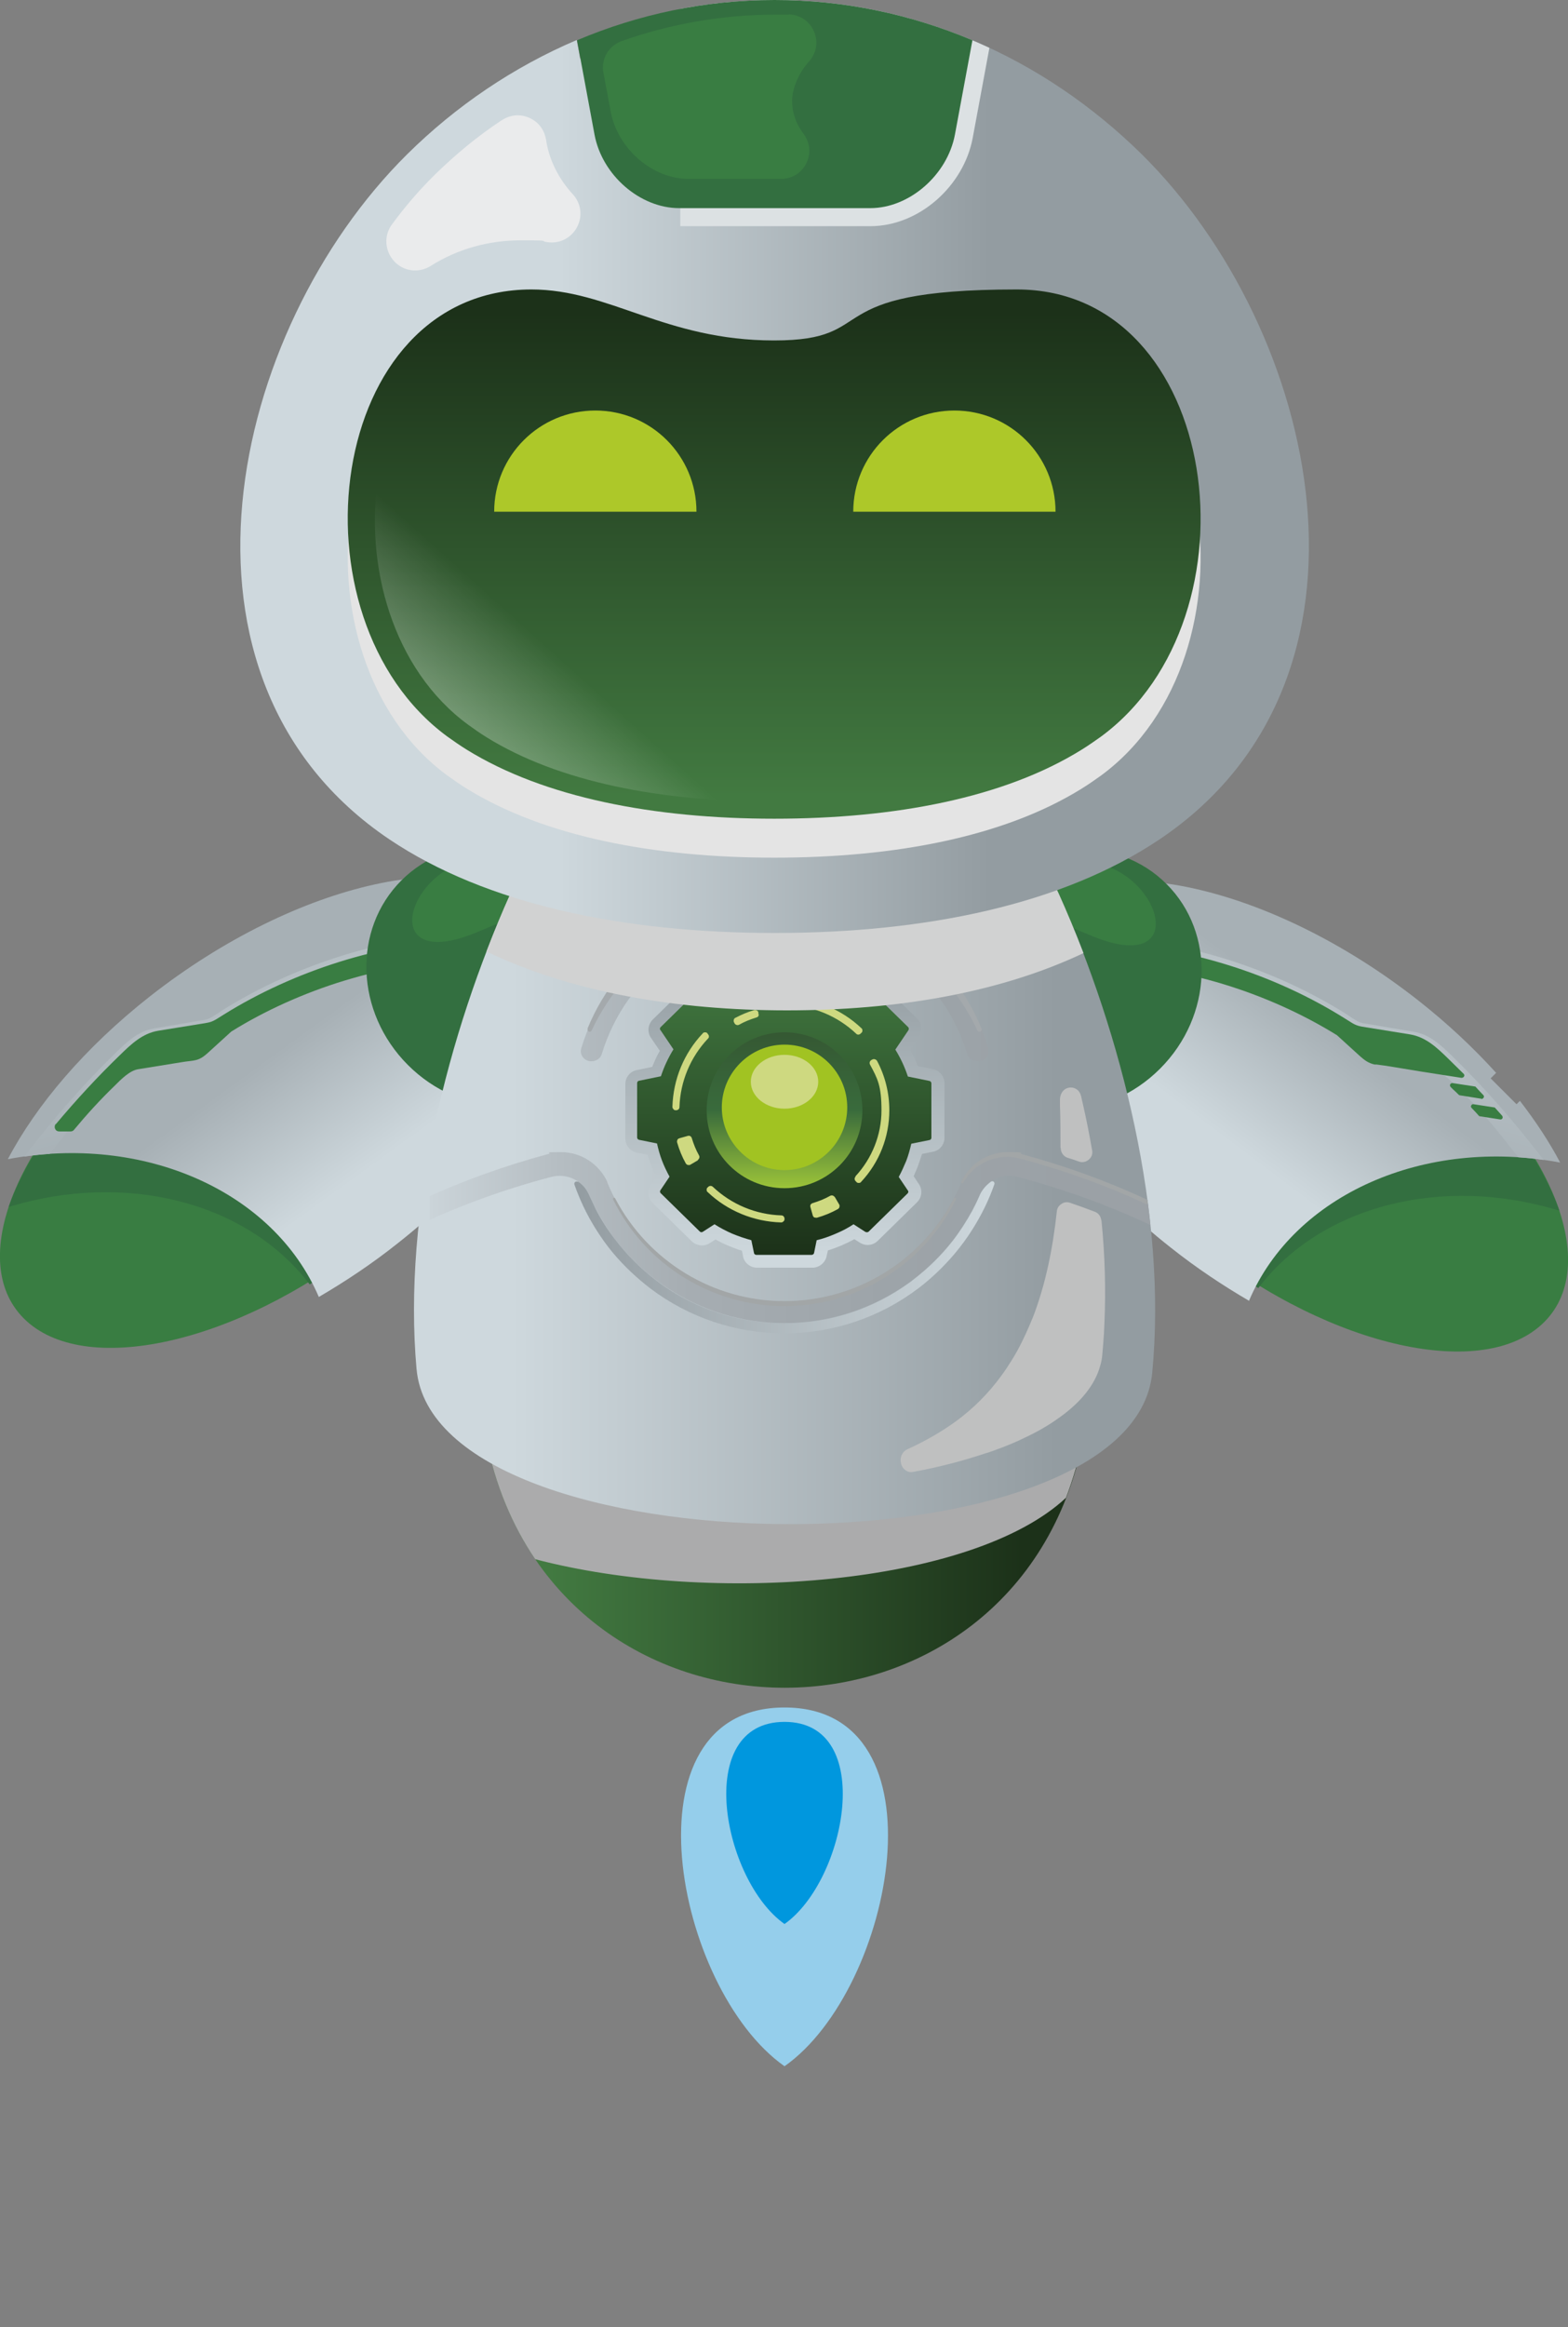 <?xml version="1.0" encoding="UTF-8"?>
<svg xmlns="http://www.w3.org/2000/svg" width="600" height="890" xmlns:xlink="http://www.w3.org/1999/xlink" version="1.1" viewBox="0 0 600 890">
  <rect x="0" y="0" width="600" height="890" fill="#808080" stroke="none"/>
  <!-- Generator: Adobe Illustrator 29.2.1, SVG Export Plug-In . SVG Version: 2.1.0 Build 116)  -->
  <defs>
    <style>
      .st0 {
        fill: #95ceeb;
      }

      .st0, .st1, .st2, .st3, .st4, .st5, .st6, .st7, .st8, .st9, .st10, .st11, .st12, .st13, .st14, .st15, .st16, .st17, .st18, .st19, .st20, .st21, .st22, .st23, .st24, .st25, .st26, .st27, .st28 {
        fill-rule: evenodd;
      }

      .st1 {
        fill: url(#GradientFill_10);
      }

      .st2 {
        fill: url(#GradientFill_11);
      }

      .st3 {
        fill: url(#GradientFill_21);
      }

      .st4 {
        fill: url(#GradientFill_22);
      }

      .st5 {
        fill: url(#GradientFill_82);
      }

      .st6 {
        fill: url(#GradientFill_83);
      }

      .st7 {
        fill: url(#GradientFill_81);
      }

      .st8 {
        fill: url(#GradientFill_84);
      }

      .st9 {
        fill: url(#GradientFill_85);
      }

      .st10 {
        fill: #adc829;
      }

      .st11 {
        fill: url(#GradientFill_111);
      }

      .st29 {
        isolation: isolate;
      }

      .st12 {
        fill: #ababac;
      }

      .st12, .st16 {
        mix-blend-mode: multiply;
      }

      .st13 {
        fill: #a2a6a7;
      }

      .st14 {
        fill: #336f40;
      }

      .st15 {
        fill: #bfc0c0;
      }

      .st16 {
        fill: #d1d2d2;
      }

      .st17 {
        fill: #dce1e3;
      }

      .st18 {
        fill: url(#GradientFill_9);
      }

      .st19 {
        fill: url(#GradientFill_8);
      }

      .st20 {
        fill: url(#GradientFill_2);
      }

      .st21 {
        fill: #e4e4e4;
      }

      .st22 {
        fill: url(#linear-gradient);
      }

      .st23 {
        fill: #a4a9ac;
      }

      .st24 {
        fill: #eaebec;
      }

      .st25 {
        fill: #ced980;
      }

      .st26 {
        fill: #397d42;
      }

      .st27 {
        fill: #0097de;
      }

      .st28 {
        fill: #a1c322;
      }
    </style>
    <linearGradient id="GradientFill_11" data-name="GradientFill 11" x1="466.9" y1="434.3" x2="501.5" y2="388.5" gradientUnits="userSpaceOnUse">
      <stop offset="0" stop-color="#ced8dd"/>
      <stop offset="1" stop-color="#a7b0b5"/>
    </linearGradient>
    <linearGradient id="GradientFill_8" data-name="GradientFill 8" x1="529.1" y1="314.2" x2="477.7" y2="493.3" gradientUnits="userSpaceOnUse">
      <stop offset="0" stop-color="#ced8dd"/>
      <stop offset="1" stop-color="#939ca1"/>
    </linearGradient>
    <linearGradient id="GradientFill_111" data-name="GradientFill 11" x1="142" y1="446.6" x2="108.3" y2="400.2" xlink:href="#GradientFill_11"/>
    <linearGradient id="GradientFill_81" data-name="GradientFill 8" x1="68.5" y1="297.8" x2="119.4" y2="487.6" xlink:href="#GradientFill_8"/>
    <linearGradient id="GradientFill_2" data-name="GradientFill 2" x1="209.2" y1="560.8" x2="391.2" y2="560.8" gradientUnits="userSpaceOnUse">
      <stop offset="0" stop-color="#427a41"/>
      <stop offset="1" stop-color="#1c3119"/>
    </linearGradient>
    <linearGradient id="GradientFill_82" data-name="GradientFill 8" x1="195.9" y1="450.3" x2="404.2" y2="450.3" xlink:href="#GradientFill_8"/>
    <linearGradient id="GradientFill_10" data-name="GradientFill 10" x1="412.7" y1="424.6" x2="164.5" y2="424.6" gradientUnits="userSpaceOnUse">
      <stop offset="0" stop-color="#9ba1a6"/>
      <stop offset=".3" stop-color="#9da4a9"/>
      <stop offset=".6" stop-color="#a6adb2"/>
      <stop offset=".8" stop-color="#b5bdc2"/>
      <stop offset="1" stop-color="#cbd4d9"/>
      <stop offset="1" stop-color="#ced8dd"/>
    </linearGradient>
    <linearGradient id="GradientFill_83" data-name="GradientFill 8" x1="380" y1="481.4" x2="219.4" y2="478.6" xlink:href="#GradientFill_8"/>
    <linearGradient id="GradientFill_84" data-name="GradientFill 8" x1="299.2" y1="481.1" x2="301.2" y2="368.1" xlink:href="#GradientFill_8"/>
    <linearGradient id="GradientFill_21" data-name="GradientFill 2" x1="300.2" y1="369.3" x2="300.2" y2="479.8" xlink:href="#GradientFill_2"/>
    <linearGradient id="GradientFill_9" data-name="GradientFill 9" x1="300.2" y1="394.8" x2="300.2" y2="454.4" gradientUnits="userSpaceOnUse">
      <stop offset="0" stop-color="#355833"/>
      <stop offset=".5" stop-color="#396b3c"/>
      <stop offset="1" stop-color="#9cc439"/>
    </linearGradient>
    <linearGradient id="GradientFill_85" data-name="GradientFill 8" x1="213.8" y1="182" x2="379" y2="182" xlink:href="#GradientFill_8"/>
    <linearGradient id="GradientFill_22" data-name="GradientFill 2" x1="296.3" y1="304.6" x2="296.3" y2="119.5" xlink:href="#GradientFill_2"/>
    <linearGradient id="linear-gradient" x1="132.8" y1="382.1" x2="234" y2="269.5" gradientUnits="userSpaceOnUse">
      <stop offset="0" stop-color="#fff"/>
      <stop offset="1" stop-color="#fff" stop-opacity="0"/>
    </linearGradient>
  </defs>
  <g class="st29">
    <g id="Ebene_1">
      <g>
        <g>
          <path class="st0" d="M300.2,653c-62.5,0-42.1,107.6,0,137.2,42.1-29.6,62.5-137.2,0-137.2Z"/>
          <path class="st27" d="M300.2,658.5c-35.2,0-23.7,60.6,0,77.3,23.7-16.7,35.2-77.3,0-77.3Z"/>
        </g>
        <g>
          <g>
            <path class="st26" d="M412.8,365.7c-22.8,22.8-1.4,72.6,47.8,111.2,49.2,38.6,107.5,51.5,130.3,28.7,22.8-22.8,1.4-72.6-47.8-111.2-49.2-38.6-107.5-51.5-130.3-28.7Z"/>
            <path class="st14" d="M413.3,367.1c-4.6,4.6-7.4,10.3-8.5,16.8,3.5,24.2,17.7,53.5,41.1,81.3,4.7,4.5,9.8,8.8,15.2,13.1,6.7,5.2,13.5,10,20.4,14.3,23.9-31.4,70.1-43.4,115.2-29.6-7.6-21.5-26.2-46-53.1-67.1-49.2-38.6-107.5-51.5-130.3-28.7Z"/>
            <path class="st2" d="M478,497.3c17.3-40.4,67-62.5,119-52.7-4.1-7.8-9.3-15.7-15.4-23.6l-1.3,1.3-9.9-9.9,2.1-2.1c-8.6-9.5-18.6-18.9-29.8-27.7-56.4-44.3-123.2-59-149.4-32.9-26.1,26.1-1.6,83.2,54.8,127.5,9.7,7.7,19.8,14.4,29.9,20.3Z"/>
            <path class="st19" d="M581,442.6c3.1.2,6.2.5,9.4,1h.3s-1.5-1.9-1.5-1.9c-10.3-13.3-21.2-25.8-33.4-37.7-4.6-4.5-8.8-8.4-14.8-9.4l-17-2.9c-3.1-.5-3.5-.4-6.3-2.2-.8-.5-1.6-1-2.4-1.6-28.7-18.1-63.8-28.6-93.5-29.3-6.9-.2-6.4,7.4-1.1,8.3,28.9-.2,63.7,10,91.9,27.7l9,8.3c3.9,3.6,5.4,2.9,10.1,3.7l17,2.9c3.3.5,6.6,4,9.1,6.4,9.7,9.5,14.7,15.9,22.8,26.2l.3.4Z"/>
            <path class="st26" d="M559.2,412.2l-14.8-2.3-14-2.3c-1.2-.2-2.5-.3-3.7-.5h-.7c-2.3-.5-3.8-1.6-5.5-3.1l-8.9-8.1c-25.8-16-59.6-27-90.1-26.8-.1,0-.2,0-.3,0-5.3-1-5.4-8.2,1.2-8.1,31.4.6,65.4,11.7,91.9,28.3.8.5,1.6,1,2.4,1.5,2.3,1.5,3.5,1.7,6.2,2.1l16.7,2.7c6,1,10.3,5.1,14.5,9.2,2,2,4,3.9,6,5.9.3.3.3.7.1,1-.2.3-.5.5-.9.5h0ZM566.9,420.2h0l-8.2-1.3c-.2,0-.3-.1-.5-.2-.7-.7-1.4-1.4-2.2-2.1-.3-.3-.6-.6-.9-.9-.3-.3-.3-.7-.2-1,.2-.3.5-.5.9-.5l8.5,1.3c.2,0,.4.1.5.3.9,1,1.8,2,2.8,3,.3.3.3.7.1,1-.2.3-.5.5-.9.5h0ZM574,428.1h0l-7.7-1.2c-.2,0-.4-.1-.5-.3-.9-1-1.8-2-2.7-2.9-.3-.3-.3-.7-.1-1,.2-.3.5-.5.9-.4l7.8,1.2c.2,0,.4.1.5.3.9,1,1.7,1.9,2.6,2.9.2.3.3.7.1,1-.2.3-.5.5-.9.4Z"/>
          </g>
          <g>
            <path class="st14" d="M375.8,340.6c20.2-20.2,51.8-21.3,70.6-2.5,18.8,18.8,17.7,50.4-2.5,70.6-20.2,20.2-51.8,21.3-70.6,2.5-18.8-18.8-17.7-50.4,2.5-70.6Z"/>
            <path class="st26" d="M383.2,344.2c6.4-6.4,12.7-10.4,18.6-12.6,37.8-14,61.1,45.8,14.7,25.8-12.3-5.3-26.3-10.4-35.2-11.2.6-.7,1.2-1.3,1.9-2Z"/>
          </g>
        </g>
        <g>
          <g>
            <path class="st26" d="M187.2,364.3c22.8,22.8,1.4,72.6-47.8,111.2-49.2,38.6-107.5,51.5-130.3,28.7-22.8-22.8-1.4-72.6,47.8-111.2,49.2-38.6,107.5-51.5,130.3-28.7Z"/>
            <path class="st14" d="M186.7,365.7c4.6,4.6,7.4,10.3,8.5,16.8-3.5,24.2-17.7,53.5-41.1,81.3-4.7,4.5-9.8,8.8-15.2,13.1-6.7,5.2-13.5,10-20.4,14.3-23.9-31.4-70.2-43.4-115.2-29.6,7.6-21.6,26.2-46,53.1-67.1,49.2-38.6,107.5-51.5,130.3-28.7Z"/>
            <path class="st11" d="M122,496c-17.3-40.4-67-62.5-119-52.7,10.9-20.7,29.5-42.7,54.3-62.2,56.4-44.3,123.2-59,149.4-32.9,26.1,26.1,1.6,83.2-54.8,127.5-9.7,7.7-19.8,14.4-29.9,20.3Z"/>
            <path class="st7" d="M19,441.3c-3.1.2-6.2.5-9.4,1h-.3s1.5-1.9,1.5-1.9c10.3-13.3,21.2-25.8,33.4-37.7,4.6-4.5,8.8-8.4,14.8-9.4l17-2.9c3.1-.5,3.5-.4,6.3-2.2.8-.5,1.6-1,2.4-1.6,28.8-18.1,63.8-28.6,93.5-29.3,6.9-.2,6.4,7.4,1.1,8.3-28.9-.2-63.7,10-91.9,27.7l-9.1,8.3c-3.9,3.6-5.4,2.9-10.1,3.7l-17,2.9c-3.3.6-6.6,4-9.1,6.5-9.7,9.5-14.7,15.9-22.8,26.2l-.3.4Z"/>
            <path class="st26" d="M21.3,430c7.8-9.3,16-18.2,24.7-26.6,4.2-4.1,8.5-8.2,14.5-9.2l16.7-2.7c2.9-.5,3.7-.5,6.2-2.1.8-.5,1.6-1,2.4-1.5,26.5-16.5,60.6-27.6,91.9-28.3,6.6-.1,6.4,7.1,1.2,8.1-.1,0-.2,0-.3,0-30.4-.2-64.4,10.8-90.1,26.8l-8.9,8.1c-3.8,3.5-5.3,2.8-10,3.6l-16.7,2.7c-3.3.5-6.7,4-9,6.3-5.5,5.3-10.7,11-15.6,16.9-.3.4-.8.6-1.3.6-1.4,0-2.9,0-4.3,0-.7,0-1.3-.3-1.6-1-.3-.6-.2-1.3.2-1.9Z"/>
          </g>
          <g>
            <path class="st14" d="M224.2,339.2c-20.2-20.2-51.8-21.3-70.6-2.5-18.8,18.8-17.7,50.4,2.5,70.6,20.2,20.2,51.8,21.3,70.6,2.5,18.8-18.8,17.7-50.4-2.5-70.6Z"/>
            <path class="st26" d="M216.8,342.9c-6.4-6.4-12.7-10.4-18.6-12.6-37.8-14-61.1,45.8-14.7,25.8,12.3-5.3,26.3-10.4,35.2-11.2-.6-.7-1.2-1.3-1.9-2Z"/>
          </g>
        </g>
        <path class="st20" d="M414.4,550.2c-34.4-43.5-77.1-74-114.2-74s-79.8,30.5-114.2,74c24.9,127,203.6,127,228.5,0Z"/>
        <path class="st12" d="M414.4,550.2c-34.4-43.5-77-74-114.2-74s-79.8,30.4-114.2,74c3.5,17.9,10.1,33.3,18.8,46.1,67.2,17.6,167.1,10.1,203.1-23.5,2.7-7,4.9-14.6,6.5-22.6Z"/>
        <g>
          <path class="st5" d="M159.4,523.7c-5.4-60.2,12-128.5,35.9-181.8,5.6-12.5,15-20.6,27-23.2,12-2.6,23.3.9,32.5,10.2,11.9,12,78.9,12,90.8,0,9.2-9.3,20.5-12.9,32.5-10.3,12,2.6,21.4,10.7,27,23.2,24.1,53.7,41.6,122.7,35.8,183.2-7.5,78.5-274.5,76.3-281.5-1.4Z"/>
          <path class="st15" d="M421.5,466.9c1.3,13.1,1.7,26.3,1.1,39.4-.1,2.3-.2,4.7-.4,7-.1,1.6-.3,3.2-.4,4.8-.1,1.4-.4,2.9-.8,4.2-2.1,7.7-7.8,13.9-14.1,18.7-1.2.9-2.5,1.8-3.8,2.7-3.3,2.2-6.7,4.1-10.3,5.8-4,2-8.2,3.7-12.4,5.2-1.1.4-2.2.8-3.3,1.1-9,3-18.3,5.4-27.7,7.1-1.1.2-2.1,0-3-.7-.8-.6-1.4-1.5-1.6-2.5-.6-2.1.3-4.4,2.3-5.4,6.6-3,13-6.6,18.9-10.9,6.5-4.8,12.3-10.6,17.1-17.2,1.5-2,2.8-4,4.1-6.1,2.7-4.3,4.9-8.9,6.9-13.6.4-.9.7-1.8,1.1-2.6,5-12.9,7.7-26.8,9.2-40.6.1-1.2.7-2.2,1.8-2.9,1-.7,2.2-.8,3.3-.4,3.2,1.1,6.3,2.2,9.4,3.4,1.4.5,2.3,1.7,2.5,3.2h0ZM405.8,438.9h0c0-5.4,0-10.8-.2-16.2,0-.7,0-1.5,0-2.2,0-1.8.9-3.6,2.6-4.3,1.5-.6,3.1-.3,4.3.8.6.6,1,1.4,1.2,2.3.3,1.2.5,2.3.8,3.5,1.3,5.7,2.4,11.4,3.4,17.1.3,1.4-.2,2.7-1.3,3.6-1.1.9-2.4,1.2-3.8.7-1.4-.5-2.8-1-4.2-1.4-1.6-.5-2.7-2-2.7-3.7Z"/>
          <path class="st1" d="M232.4,452c-3.1-6.7-9.9-11.4-17.8-11.4s-2.9.2-4.7.7c-16.7,4.5-33,10.3-48.7,17.6-.4,3.2-.8,6.4-1.1,9.6,16.3-7.7,33.4-13.8,50.8-18.4,6-1.6,12.2,1.4,14.6,7.1,12.9,29.6,42.3,48.8,74.6,48.8s61.7-19.2,74.6-48.8c2.5-5.7,8.6-8.7,14.7-7.1,17.4,4.6,34.5,10.7,50.8,18.4-.3-3.2-.7-6.4-1.1-9.6-15.4-7.2-31.4-13-47.8-17.4-2.1-.6-3.4-.9-5.6-.9-7.9,0-14.7,4.7-17.8,11.4-11.1,27.4-37.8,45.7-67.8,45.7s-56.7-18.3-67.8-45.7h0ZM227.4,405.7h0c1.4-.3,2.5-1.3,2.9-2.7,9.4-30.7,37.8-51.6,69.9-51.6s60.5,20.9,69.9,51.6c.4,1.4,1.5,2.4,2.9,2.7.2,0,.4.1.7.1,1.4.3,2.7-.2,3.6-1.2.9-1,1.2-2.3.9-3.6-10.3-34.4-42.1-57.9-77.9-57.9s-67.6,23.5-77.9,57.9c-.4,1.3,0,2.6.9,3.6.9,1,2.2,1.4,3.6,1.2.2,0,.5,0,.7-.1Z"/>
          <path class="st23" d="M224.8,393.4c12.5-30.6,42.3-50.6,75.4-50.6s62.9,20,75.4,50.6c.2.4,0,.9-.5,1.1-.4.2-.9,0-1.1-.4-13.3-28.6-42.2-47-73.8-47s-60.5,18.4-73.8,47c-.2.4-.7.6-1.1.4-.4-.2-.6-.7-.4-1.1Z"/>
          <path class="st13" d="M235.4,458.3c12.6,24.1,37.6,39.3,64.8,39.3s52.3-15.2,64.8-39.3c.1-.2.4-.3.6-.2.2.1.3.4.2.6-12.3,24.9-37.8,40.8-65.6,40.8s-53.3-15.8-65.6-40.8c-.1-.2,0-.5.2-.6.2-.1.5,0,.6.2h0ZM367.9,452h0s0,0,0-.1c3.2-6.9,10.1-11.3,17.8-11.3s3.7.4,5.6.9c16.3,4.4,32.3,10.2,47.6,17.3.1,0,.2.2.2.3,0,.3,0,.7.1,1,0,.2,0,.3-.2.4-.1,0-.3.1-.4,0-15.2-7.1-31.1-12.8-47.4-17.2-1.9-.5-3.6-.9-5.6-.9-7.1,0-13.6,3.8-17,9.9-.1.2-.4.3-.6.2-.2,0-.3-.3-.2-.5Z"/>
          <path class="st6" d="M221.1,451.8c2,1.3,3.5,3.2,4.4,5.4.8,1.7,1.6,3.4,2.4,5.1,2.1,4.1,4.6,8,7.4,11.6,4.4,5.8,9.6,11,15.3,15.4.6.4,1.1.9,1.7,1.3,13.9,10.1,30.6,15.5,47.8,15.5s33.8-5.4,47.8-15.5c.6-.4,1.1-.8,1.7-1.3,5.6-4.3,10.6-9.2,14.9-14.7,2.8-3.6,5.3-7.5,7.5-11.5,1-1.9,2-3.9,2.8-5.8.9-2.2,2.5-4,4.4-5.4.3-.2.7-.2,1,0,.3.2.4.6.3,1-2.1,6-4.9,11.7-8.3,17.1-2.1,3.4-4.5,6.6-7.1,9.7-4.1,4.8-8.7,9.2-13.7,13-14.8,11.2-32.7,17.2-51.3,17.2s-36.5-6-51.3-17.2c-5.2-4-10-8.5-14.2-13.5-2.6-3.1-4.9-6.4-7-9.8-3.2-5.2-5.8-10.7-7.8-16.4-.1-.4,0-.7.3-1,.3-.2.7-.2,1,0Z"/>
          <g>
            <path class="st8" d="M322.7,378.1l6.3-4c2.2-1.4,5.1-1.1,6.9.7l15,14.7c1.9,1.9,2.2,4.9.7,7.1l-3.3,5c.5.9,1,1.9,1.5,2.8.5,1.1,1,2.2,1.4,3.3l5.8,1.2c2.6.5,4.4,2.8,4.4,5.4v20.8c0,2.7-1.9,5-4.6,5.4l-4,.8c-.4,1.4-.9,2.8-1.4,4.2-.5,1.5-1.2,2.9-1.8,4.3l2,3c1.5,2.2,1.2,5.1-.7,7l-15,14.7c-1.9,1.9-4.8,2.1-6.9.7l-2.1-1.3c-1.6.9-3.3,1.7-4.9,2.4-1.7.7-3.5,1.4-5.2,1.9l-.5,2.2c-.5,2.5-2.8,4.4-5.4,4.4h-21.2c-2.7,0-5-1.9-5.4-4.5l-.4-2c-1.8-.5-3.5-1.2-5.2-1.9-1.7-.7-3.3-1.5-4.9-2.4l-2.2,1.4c-2.2,1.4-5,1.1-6.9-.7l-15-14.7c-1.9-1.9-2.2-4.9-.7-7l2-2.9c-.7-1.4-1.3-2.8-1.8-4.3-.5-1.4-1-2.8-1.4-4.2l-4.1-.8c-2.6-.5-4.4-2.8-4.4-5.4v-20.8c0-2.7,1.9-5,4.6-5.4l5.7-1.2c.4-1.1.9-2.2,1.4-3.3.5-1,.9-1.9,1.5-2.8l-3.4-5c-1.5-2.2-1.2-5.1.7-7l15-14.7c1.9-1.9,4.8-2.1,6.9-.7l6.2,4c.8-.4,1.7-.7,2.5-1.1.8-.3,1.6-.6,2.4-.9l1.5-7.2c.5-2.5,2.8-4.4,5.4-4.4h21.2c2.7,0,5,1.9,5.4,4.5l1.5,7.1c.8.3,1.6.6,2.4.9.9.3,1.7.7,2.5,1.1Z"/>
            <path class="st3" d="M318.5,381.5c-1.5-.6-3.1-1.1-4.7-1.5l-2.1-9.8c0-.4-.4-.8-.9-.8h-21.2c-.4,0-.8.3-.9.7l-2.1,9.9c-1.6.4-3.2,1-4.7,1.5-1.5.6-3.1,1.3-4.5,2l-8.4-5.4c-.4-.3-.8-.2-1.2,0l-15,14.7c-.3.3-.4.8-.1,1.1l5,7.4c-1,1.6-1.9,3.3-2.7,5-.8,1.7-1.5,3.5-2.1,5.3l-8.3,1.7c-.4,0-.8.4-.8.9v20.8c0,.4.3.8.7.9l6.9,1.4c.5,2.2,1.1,4.4,1.9,6.5.8,2.1,1.8,4.2,2.9,6.2l-3.5,5.2c-.2.3-.2.8.1,1.1l15,14.7c.3.3.8.3,1.1.1l4.5-2.9c2.2,1.4,4.5,2.6,6.8,3.6,2.4,1,4.8,1.8,7.3,2.5l1,4.8c0,.4.4.8.9.8h21.2c.4,0,.8-.3.9-.7l1-4.9c2.5-.6,5-1.5,7.3-2.5,2.4-1,4.7-2.2,6.8-3.6l4.5,2.9c.4.2.8.2,1.2,0l15-14.7c.3-.3.4-.8.1-1.1l-3.5-5.2c1.1-2,2-4.1,2.9-6.2.8-2.1,1.4-4.3,1.9-6.5l6.9-1.4c.4,0,.8-.4.8-.9v-20.8c0-.4-.3-.8-.7-.9l-8.3-1.7c-.6-1.8-1.3-3.6-2.1-5.3-.8-1.7-1.7-3.4-2.7-5l5-7.4c.2-.3.2-.8,0-1.1l-15-14.7c-.3-.3-.8-.4-1.1-.1l-8.5,5.4c-1.5-.7-3-1.4-4.5-2Z"/>
            <path class="st18" d="M300.2,394.8c16.5,0,29.8,13.3,29.8,29.8s-13.3,29.8-29.8,29.8-29.8-13.3-29.8-29.8,13.3-29.8,29.8-29.8Z"/>
            <path class="st28" d="M300.2,399.5c13.3,0,24,10.8,24,24s-10.8,24-24,24-24-10.8-24-24,10.8-24,24-24Z"/>
            <path class="st25" d="M300.2,403.4c7.1,0,12.9,4.6,12.9,10.3s-5.8,10.3-12.9,10.3-12.9-4.6-12.9-10.3,5.8-10.3,12.9-10.3Z"/>
            <path class="st25" d="M300.2,383.3v-.4c0-.3.1-.7.4-.9.3-.2.6-.4.9-.4,10.5.3,20.5,4.4,28.1,11.6.3.2.4.5.4.9,0,.4-.1.7-.4.9l-.3.3c-.5.5-1.3.5-1.7,0-7.1-6.7-16.4-10.6-26.2-10.9-.7,0-1.2-.6-1.2-1.3h0ZM319.4,457.7h0l1.7,2.9c.2.3.2.6.1,1,0,.3-.3.6-.6.8-2.5,1.4-5.2,2.5-8,3.3-.3,0-.7,0-1-.1-.3-.2-.5-.4-.6-.8l-.9-3.2c-.2-.7.2-1.3.9-1.5,2.3-.7,4.6-1.6,6.7-2.8.6-.3,1.3-.1,1.7.5h0ZM267.1,443.7h0l-2.9,1.7c-.3.2-.6.2-1,.1-.3,0-.6-.3-.8-.6-1.4-2.5-2.5-5.2-3.3-8-.1-.3,0-.7.1-1,.2-.3.4-.5.8-.6l3.2-.9c.7-.2,1.3.2,1.5.8.7,2.3,1.6,4.6,2.8,6.7.3.6.1,1.3-.5,1.7h0ZM281.3,389.3h0c2.3-1.2,4.8-2.3,7.3-3,.3-.1.7,0,1,.1.3.2.5.4.6.8v.4c.3.7,0,1.3-.7,1.5-2.3.7-4.6,1.6-6.7,2.8-.6.3-1.3.1-1.7-.5l-.2-.4c-.2-.3-.2-.6-.1-1,0-.3.3-.6.6-.8h0ZM259,424.6h-.4c-.4,0-.7-.1-.9-.4-.3-.3-.4-.6-.4-.9.3-10.5,4.4-20.5,11.6-28.1.2-.3.5-.4.9-.4.4,0,.7.1.9.4l.2.3c.5.5.5,1.3,0,1.7-6.7,7.1-10.6,16.4-10.9,26.2,0,.7-.6,1.2-1.3,1.2h0ZM300.2,465.8h0v.4c0,.3-.1.7-.4.9-.3.3-.6.4-.9.4-10.5-.3-20.5-4.4-28.1-11.6-.3-.2-.4-.5-.4-.9,0-.4.1-.7.4-.9l.2-.2c.5-.5,1.3-.5,1.8,0,7.1,6.7,16.4,10.6,26.2,10.9.7,0,1.2.6,1.2,1.3h0ZM327.3,449.9h0c6.4-6.9,10-15.9,10-25.3s-1.5-12.1-4.4-17.5c-.3-.6-.1-1.3.5-1.7l.4-.2c.3-.2.6-.2,1-.1.3.1.6.3.8.6,3.1,5.8,4.7,12.3,4.7,18.9,0,10.2-3.8,19.9-10.8,27.4-.2.3-.5.4-.9.4-.4,0-.7-.1-.9-.4l-.3-.3c-.5-.5-.5-1.3,0-1.7Z"/>
          </g>
        </g>
        <path class="st16" d="M186.1,364c2.9-7.6,6-15.1,9.2-22.2,5.6-12.5,15-20.6,27-23.2,12-2.6,23.3.9,32.5,10.2,11.9,12,78.9,12,90.8,0,9.2-9.3,20.5-12.9,32.5-10.3,12,2.6,21.4,10.7,27,23.2,3.3,7.3,6.5,15,9.5,22.8-31.9,15.1-71.2,21.9-113.5,21.9s-82.7-7-114.9-22.5Z"/>
        <path class="st9" d="M372.1,15.4c24.2,10.2,46.1,25.2,64.8,43.6,68.1,67.4,98.1,200.7,6.8,262-37.1,24.9-89.4,35.8-147.3,35.8s-110.3-10.9-147.4-35.8c-91.1-61.3-61.2-194.7,6.8-262,18.7-18.5,40.7-33.4,64.9-43.7l1.3,7.1c23.2-10,48.3-15.4,74.3-15.4s51.2,5.4,74.4,15.5l1.3-7.1Z"/>
        <path class="st17" d="M296.4,0c29.2,0,57,6.6,82.2,18.3-2.1,11.5-4.3,23-6.4,34.5-3.4,18.2-20.4,33.7-39.2,33.7h-72.7V3.4c11.7-2.2,23.8-3.4,36.1-3.4Z"/>
        <path class="st14" d="M296.4,0c26.7,0,52.2,5.5,75.7,15.4-2.2,12-4.5,24.1-6.7,36.1-2.9,15.4-17.4,28.1-32.4,28.1h-73.1c-15,0-29.5-12.6-32.4-28.1l-6.7-36.1C244.2,5.5,269.7,0,296.4,0Z"/>
        <path class="st26" d="M301.9,5.6c-1.7,0-3.4,0-5,0-20.1,0-40,3.4-59,10.1-5,1.8-8,6.9-7,12.1.9,5,1.9,9.9,2.8,14.9,2.5,13.7,15.5,25.7,29.7,25.7h35.5c4.2,0,7.7-2.2,9.6-5.9,1.9-3.7,1.5-7.9-1-11.3-2.8-3.7-4.4-7.9-4.4-12.6s2.5-10.7,6.4-15c2.9-3.2,3.7-7.5,2-11.5-1.7-4-5.3-6.4-9.6-6.6Z"/>
        <path class="st21" d="M203.4,125.6c-78.6,0-94.2,125.5-32.2,171,2.4,1.7,4.8,3.4,7.4,5,29.6,18.3,71.5,26.4,117.7,26.4s88-8,117.6-26.4c2.6-1.6,5-3.3,7.4-5,62.3-45.8,45.9-171-32.2-171s-51.1,19.5-92.9,19.5-62.9-19.5-92.9-19.5Z"/>
        <path class="st4" d="M203.4,110.7c-78.6,0-94.2,125.5-32.2,171,2.4,1.7,4.8,3.4,7.4,5,29.6,18.3,71.5,26.4,117.7,26.4s88-8,117.6-26.4c2.6-1.6,5-3.3,7.4-5,62.3-45.8,45.9-171-32.2-171s-51.1,19.5-92.9,19.5-62.9-19.5-92.9-19.5Z"/>
        <path class="st22" d="M209.3,117.2c-73.6,0-88.2,117.5-30.1,160,2.2,1.6,4.5,3.2,6.9,4.7,27.7,17.2,66.9,24.7,110.2,24.7s82.4-7.5,110.1-24.7c2.4-1.5,4.7-3.1,6.9-4.7,58.3-42.8,43-160-30.1-160s-47.9,18.2-86.9,18.2-58.9-18.2-86.9-18.2Z"/>
        <path class="st24" d="M191.8,46.1c-9.1,6-17.5,13-25.3,20.6-6,5.9-11.5,12.3-16.5,19.1-3.2,4.3-2.8,10.1.8,14.1,3.6,3.9,9.4,4.7,14,1.8,10.5-6.6,22.3-9.8,34.7-9.8s6.6.3,9.9.7c4.7.7,9.1-1.5,11.4-5.7,2.2-4.2,1.6-9.1-1.6-12.6-5.1-5.5-8.8-12.5-10.1-19.9,0-.4-.1-.8-.2-1.2-.7-3.8-3-6.7-6.5-8.2-3.5-1.5-7.2-1.1-10.4,1Z"/>
        <g>
          <path class="st10" d="M266.5,195.7c0-21.4-17.3-38.7-38.7-38.7s-38.7,17.3-38.7,38.7h77.4Z"/>
          <path class="st10" d="M365.2,157c-21.4,0-38.7,17.3-38.7,38.7h77.4c0-21.4-17.3-38.7-38.7-38.7Z"/>
        </g>
      </g>
    </g>
  </g>
</svg>